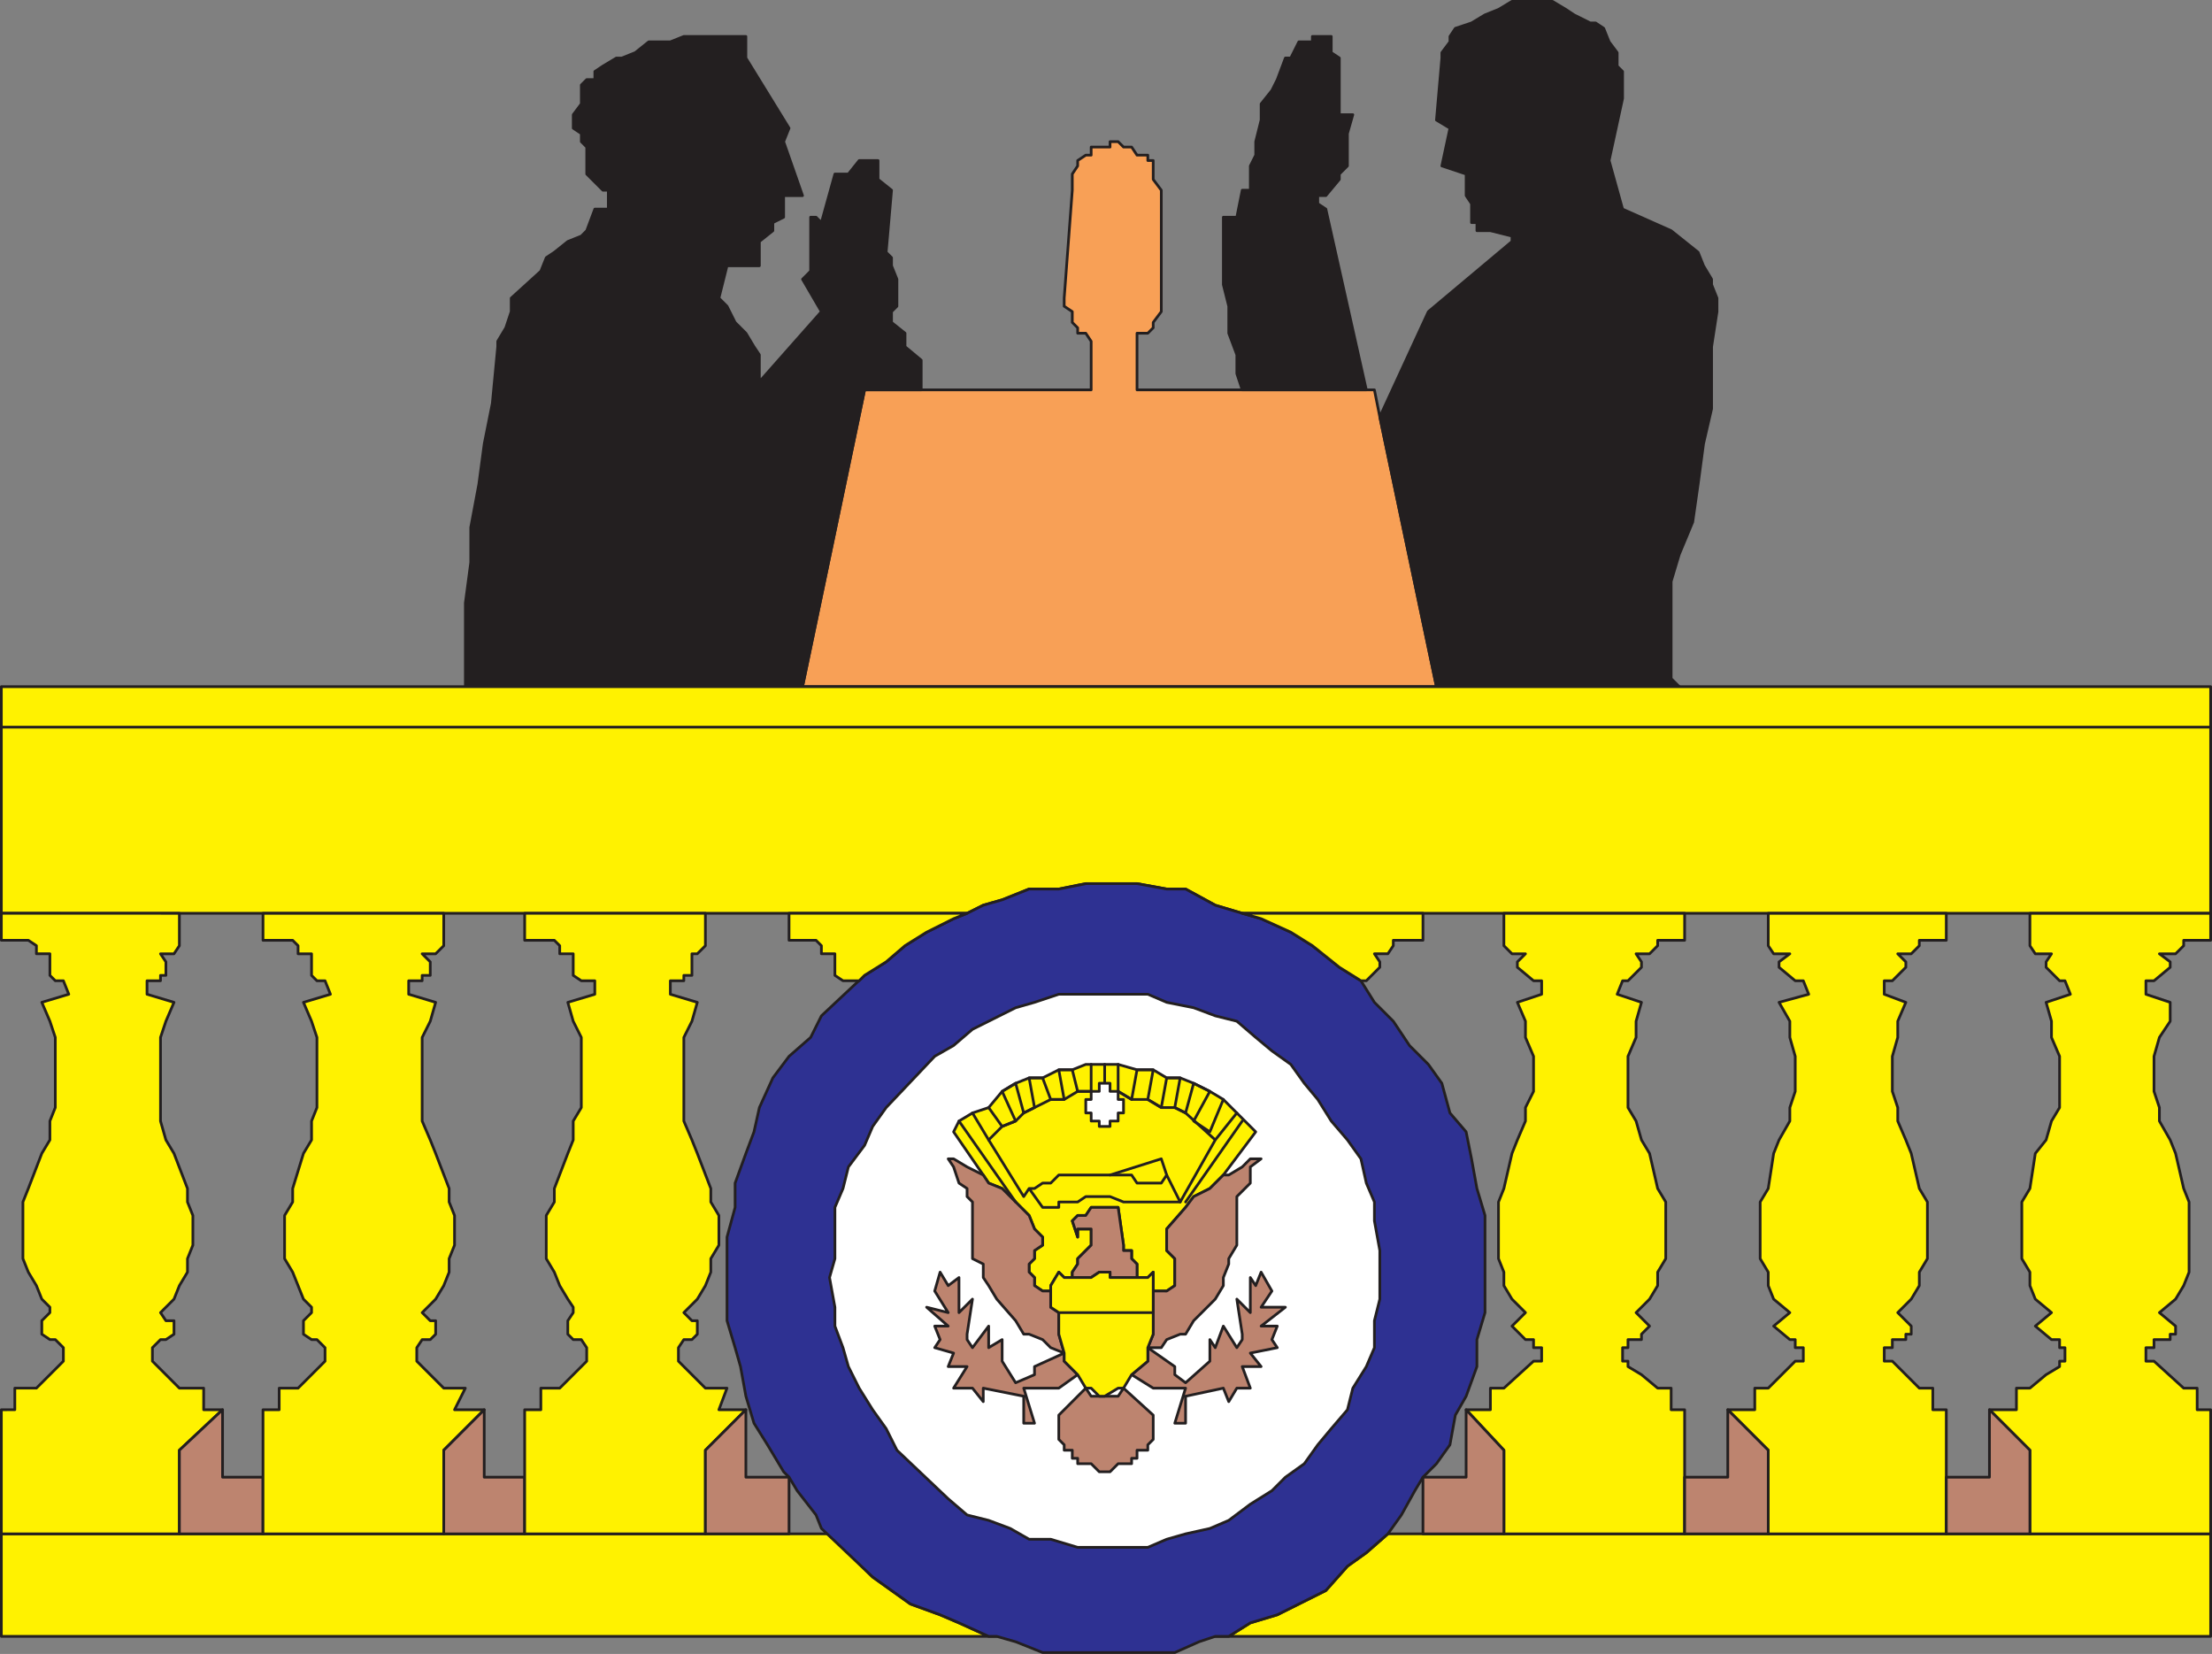 <svg xmlns="http://www.w3.org/2000/svg" width="615" height="459.75"><rect width="100%" height="100%" fill="#808080" stroke="none"/><path fill="#f8a056" fill-rule="evenodd" d="m223.125 190.875 17.25-82.5h63v-13.5l-1.5-2.25h-2.25v-1.5l-1.5-1.5v-3l-2.25-1.5v-2.25l2.25-30v-4.5l1.5-2.25v-1.5l2.25-1.5h1.5v-2.25h5.25v-1.5h2.25l1.5 1.5h2.25l1.5 2.25h3v1.5h1.5v5.25l2.25 3v33.75l-2.25 3v1.5l-1.5 1.5h-3v15.75h66l1.5 7.5 15.75 75h-176.25"/><path fill="none" stroke="#231f20" stroke-linecap="round" stroke-linejoin="round" stroke-miterlimit="10" stroke-width=".75" d="m223.125 190.875 17.25-82.5h63v-13.5l-1.5-2.25h-2.25v-1.5l-1.5-1.5v-3l-2.25-1.5v-2.25l2.25-30v-4.5l1.5-2.25v-1.5l2.25-1.5h1.5v-2.25h5.25v-1.5h2.25l1.5 1.5h2.25l1.5 2.25h3v1.5h1.5v5.25l2.25 3v33.75l-2.25 3v1.5l-1.5 1.5h-3v15.75h66l1.5 7.5 15.75 75zm0 0"/><path fill="#231f20" fill-rule="evenodd" d="m223.125 190.875 17.25-82.5h15.75v-8.25l-4.5-3.75v-3.75l-3.75-3v-3l1.5-1.5v-7.5l-1.5-3.75v-2.25l-1.5-1.5 1.5-17.25-3.75-3v-5.25h-5.25l-3 3.75h-3.75l-3.75 13.5-1.5-1.5h-1.5v15l-2.25 2.25 5.25 9-17.25 19.5v-7.5l-1.5-2.25-2.25-3.75-3-3-2.25-4.5-2.25-2.25 2.25-9h9v-6.75l3.75-3v-2.25l3-1.5v-6h5.25l-5.25-15 1.5-3.75-12-19.5v-6h-17.25l-3.75 1.5h-6l-3.75 3-3.75 1.5h-1.5l-3.75 2.25-2.25 1.5v2.25h-2.25l-1.5 1.5v5.25l-2.25 3v3.75l2.25 1.5v2.25l1.5 1.5v7.5l4.5 4.5h1.5v5.25h-3.75l-2.25 6-1.5 1.5-3.75 1.5-3.75 3-2.25 1.5-1.5 3.75-8.25 7.5v3.75l-1.5 4.5-2.25 3.75v1.5l-1.5 15.75-2.25 11.25-1.5 11.25-2.25 12v9.75l-1.5 11.25v23.25h93.75"/><path fill="none" stroke="#231f20" stroke-linecap="round" stroke-linejoin="round" stroke-miterlimit="10" stroke-width=".75" d="m223.125 190.875 17.25-82.5h15.75v-8.25l-4.5-3.75v-3.75l-3.75-3v-3l1.5-1.5v-7.5l-1.5-3.75v-2.25l-1.5-1.5 1.5-17.25-3.75-3v-5.25h-5.25l-3 3.75h-3.75l-3.75 13.5-1.5-1.5h-1.5v15l-2.25 2.25 5.25 9-17.25 19.5v-7.5l-1.5-2.25-2.25-3.75-3-3-2.25-4.5-2.25-2.25 2.25-9h9v-6.75l3.75-3v-2.25l3-1.5v-6h5.25l-5.25-15 1.5-3.75-12-19.5v-6h-17.25l-3.75 1.5h-6l-3.75 3-3.75 1.5h-1.5l-3.75 2.25-2.25 1.5v2.25h-2.25l-1.5 1.5v5.25l-2.25 3v3.75l2.25 1.5v2.25l1.5 1.5v7.5l4.5 4.5h1.5v5.25h-3.75l-2.25 6-1.5 1.5-3.75 1.5-3.75 3-2.25 1.5-1.5 3.75-8.25 7.5v3.75l-1.5 4.5-2.25 3.75v1.5l-1.5 15.75-2.25 11.25-1.5 11.25-2.25 12v9.75l-1.5 11.25v23.25zm0 0"/><path fill="#231f20" fill-rule="evenodd" d="m379.875 108.375-11.25-50.25-2.25-1.5v-2.25h2.25l3.75-4.5v-1.5l2.25-2.25v-9l1.5-5.25h-3.75v-15.75l-2.25-1.5v-4.5h-5.25v1.5h-3.75l-2.25 4.5h-1.5l-2.25 6-1.5 3-3 3.75v4.5l-1.5 6v3.75l-1.5 3v6.75h-2.25l-1.5 7.5h-3.75v18.75l1.5 6v7.5l2.25 6v5.25l1.5 4.5h34.5"/><path fill="none" stroke="#231f20" stroke-linecap="round" stroke-linejoin="round" stroke-miterlimit="10" stroke-width=".75" d="m379.875 108.375-11.25-50.25-2.25-1.5v-2.25h2.25l3.75-4.5v-1.5l2.25-2.25v-9l1.5-5.25h-3.75v-15.75l-2.25-1.5v-4.5h-5.25v1.5h-3.75l-2.25 4.5h-1.5l-2.25 6-1.5 3-3 3.75v4.5l-1.5 6v3.75l-1.5 3v6.75h-2.25l-1.5 7.5h-3.75v18.75l1.5 6v7.5l2.25 6v5.25l1.5 4.5zm0 0"/><path fill="#231f20" fill-rule="evenodd" d="m466.875 190.875-2.25-2.25v-27l2.25-7.5 3.75-9 1.5-10.5 1.5-11.25 2.25-9.75v-17.25l1.5-9.75v-3.75l-1.5-3.75v-1.5l-2.25-3.75-1.5-3.75-7.5-6-13.5-6-3.75-13.5 3.75-17.25v-7.5l-1.5-1.5v-3.75l-2.25-3-1.5-3.75-2.25-1.5h-1.5l-4.5-2.25-2.25-1.5-3.75-2.25h-11.25l-3.75 2.25-3.75 1.5-3.75 2.25-4.5 1.5-1.5 2.25v1.5l-2.25 3v1.5l-1.5 17.25 3.75 2.25-2.25 10.5 6.75 2.25v6l1.5 2.25v5.25h1.5v2.25h3.75l6 1.5v1.5l-23.25 19.5-13.5 29.25 15.75 75h67.5"/><path fill="none" stroke="#231f20" stroke-linecap="round" stroke-linejoin="round" stroke-miterlimit="10" stroke-width=".75" d="m466.875 190.875-2.25-2.25v-27l2.25-7.5 3.75-9 1.5-10.5 1.5-11.25 2.25-9.75v-17.25l1.5-9.75v-3.75l-1.5-3.75v-1.5l-2.25-3.75-1.5-3.75-7.5-6-13.5-6-3.75-13.5 3.75-17.25v-7.5l-1.5-1.5v-3.75l-2.25-3-1.5-3.75-2.25-1.5h-1.5l-4.5-2.25-2.25-1.5-3.75-2.25h-11.25l-3.75 2.25-3.75 1.5-3.75 2.25-4.5 1.5-1.5 2.25v1.5l-2.25 3v1.5l-1.5 17.25 3.75 2.25-2.25 10.5 6.75 2.25v6l1.5 2.25v5.25h1.5v2.25h3.75l6 1.5v1.5l-23.25 19.5-13.5 29.25 15.75 75zm0 0"/><path fill="#fff200" fill-rule="evenodd" d="m268.875 253.875 4.5-2.25 5.25-1.5 7.5-3h8.25l7.5-1.5h14.25l8.25 1.5h5.25l8.25 4.5 7.5 2.25h269.25v-63H.375v63h268.5"/><path fill="none" stroke="#231f20" stroke-linecap="round" stroke-linejoin="round" stroke-miterlimit="10" stroke-width=".75" d="m268.875 253.875 4.5-2.25 5.25-1.5 7.5-3h8.25l7.5-1.5h14.25l8.25 1.5h5.25l8.25 4.5 7.5 2.25h269.25v-63H.375v63zm-268.5-51.75h614.25"/><path fill="#fff200" fill-rule="evenodd" d="M.375 454.875h276.75-2.25l-8.25-3.75-5.25-2.25-8.25-3-10.5-7.5-12-12H.375v28.5"/><path fill="none" stroke="#231f20" stroke-linecap="round" stroke-linejoin="round" stroke-miterlimit="10" stroke-width=".75" d="M.375 454.875h276.75-2.25l-8.25-3.75-5.25-2.25-8.25-3-10.5-7.5-12-12H.375Zm0 0"/><path fill="#fff200" fill-rule="evenodd" d="M614.625 426.375h-228.75l-6 5.25-5.25 3.75-6 6.75-13.5 6.75-7.5 2.25-6 3.75h-3.75 276.75v-28.5"/><path fill="none" stroke="#231f20" stroke-linecap="round" stroke-linejoin="round" stroke-miterlimit="10" stroke-width=".75" d="M614.625 426.375h-228.75l-6 5.25-5.25 3.75-6 6.75-13.5 6.75-7.5 2.25-6 3.75h-3.75 276.75zm0 0"/><path fill="#2e3192" fill-rule="evenodd" d="M412.875 346.125v-8.25l-2.25-7.5-1.5-8.25-1.5-7.5-4.5-5.25-2.25-8.25-3.75-5.25-5.25-5.25-4.5-6.75-5.25-5.25-3.75-6-6-3.75-7.5-6-6-3.75-8.25-3.75-5.25-1.5-7.5-2.25-8.25-4.5h-5.25l-8.25-1.5h-14.25l-7.5 1.5h-8.25l-7.5 3-5.25 1.5-4.5 2.25-3.75 1.5-7.5 3.75-6 3.75-5.25 4.5-6 3.75-12 11.25-3 6-6 5.25-4.5 6-3.75 8.25-1.5 6.75-2.25 6-3 8.25v6.75l-2.25 8.25v23.25l2.25 7.5 1.5 5.25 1.5 8.25 2.25 7.5 3.75 6 4.5 7.5 1.5 1.5 2.25 3.75 5.25 6.75 1.5 3.75 14.25 13.5 10.5 7.5 8.25 3 5.25 2.25 8.25 3.75h2.25l5.25 1.5 7.5 3h36.75l6.75-3 4.5-1.5h3.75l6-3.75 7.5-2.25 13.5-6.75 6-6.75 5.25-3.75 6-5.25 3.75-5.25 3.75-6.75 2.25-3.75 3.75-3.75 3.75-5.25 1.5-8.25 3-5.25 3-8.25v-7.5l2.25-7.5v-18.75"/><path fill="none" stroke="#231f20" stroke-linecap="round" stroke-linejoin="round" stroke-miterlimit="10" stroke-width=".75" d="M412.875 346.125v-8.25l-2.25-7.5-1.5-8.25-1.5-7.5-4.5-5.25-2.25-8.25-3.75-5.25-5.25-5.25-4.5-6.75-5.25-5.25-3.75-6-6-3.75-7.5-6-6-3.75-8.25-3.75-5.25-1.5-7.5-2.25-8.25-4.5h-5.25l-8.25-1.5h-14.25l-7.5 1.5h-8.25l-7.5 3-5.25 1.5-4.5 2.25-3.75 1.5-7.5 3.75-6 3.75-5.25 4.5-6 3.75-12 11.25-3 6-6 5.25-4.5 6-3.75 8.25-1.5 6.75-2.25 6-3 8.25v6.75l-2.25 8.25v23.25l2.25 7.5 1.5 5.25 1.5 8.25 2.25 7.5 3.75 6 4.5 7.5 1.5 1.5 2.25 3.75 5.25 6.75 1.5 3.75 14.25 13.5 10.5 7.5 8.25 3 5.25 2.25 8.25 3.75h2.25l5.25 1.5 7.5 3h36.75l6.75-3 4.5-1.5h3.75l6-3.75 7.5-2.25 13.5-6.75 6-6.75 5.25-3.75 6-5.25 3.75-5.25 3.75-6.75 2.25-3.75 3.75-3.75 3.75-5.25 1.5-8.25 3-5.25 3-8.25v-7.5l2.25-7.5zm0 0"/><path fill="#fff" fill-rule="evenodd" d="M383.625 353.625v-6l-1.5-8.25v-5.25l-2.25-5.25-1.5-6.75-3.75-5.25-4.5-5.25-3.75-6-3.75-4.5-3.75-5.25-5.25-3.75-4.5-3.75-5.25-4.5-6-1.5-6-2.25-7.5-1.5-5.25-2.25h-24.75l-6.75 2.25-5.25 1.5-12 6-5.25 4.5-5.25 3-13.5 14.25-3.75 5.25-2.25 5.25-4.5 6-1.5 6-2.25 5.25v14.25l-1.5 5.25 1.5 8.25v5.25l2.25 6 1.5 5.25 3 6 3.75 6 3.75 5.25 3 6 14.25 13.5 5.25 4.5 6 1.5 6 2.25 5.25 3h6l7.5 2.25h19.5l5.25-2.25 5.25-1.5 6.75-1.5 5.25-2.25 6-4.5 6-3.75 3.75-3.75 5.25-3.75 3.75-5.25 3.75-4.5 4.5-5.25 1.5-6 3.75-6 2.25-5.25v-7.5l1.5-6v-7.5"/><path fill="none" stroke="#231f20" stroke-linecap="round" stroke-linejoin="round" stroke-miterlimit="10" stroke-width=".75" d="M383.625 353.625v-6l-1.5-8.25v-5.25l-2.25-5.25-1.5-6.75-3.75-5.25-4.5-5.25-3.75-6-3.75-4.5-3.75-5.25-5.25-3.75-4.5-3.75-5.25-4.5-6-1.5-6-2.25-7.5-1.5-5.25-2.25h-24.75l-6.75 2.25-5.25 1.5-12 6-5.25 4.5-5.25 3-13.5 14.25-3.75 5.25-2.25 5.25-4.5 6-1.5 6-2.25 5.25v14.25l-1.5 5.25 1.5 8.25v5.25l2.25 6 1.5 5.25 3 6 3.75 6 3.75 5.25 3 6 14.25 13.5 5.25 4.5 6 1.5 6 2.25 5.25 3h6l7.5 2.25h19.5l5.25-2.25 5.25-1.5 6.75-1.5 5.25-2.25 6-4.5 6-3.75 3.75-3.75 5.25-3.75 3.75-5.25 3.75-4.5 4.5-5.25 1.5-6 3.75-6 2.25-5.25v-7.5l1.5-6zm0 0"/><path fill="#fff200" fill-rule="evenodd" d="M316.125 355.125v-3.75l-1.5-1.5v-2.25h-2.25v-1.5l-1.5-10.5h-7.5l-1.5 2.25h-2.25l-1.5 1.5 1.5 4.5v-2.25h3.75v4.5l-3.75 3.75v1.5l-1.5 2.25v1.5h-2.25l-1.5-1.5-2.25 3.75v1.5h-2.25l-2.25-1.5v-2.25l-1.5-1.5v-2.25l1.5-1.5v-2.25l2.25-1.5v-2.25l-2.25-2.25-1.5-3.75-7.5-7.5-3.75-1.5-1.5-2.25-8.25-12 1.5-3 3.75-2.25 4.5-1.5 3.75-4.5 3.75-2.25 3.75-1.5h3.75l4.5-2.25h3.75l3.75-1.5h9l5.25 1.5h4.5l3.75 2.25h3.75l3.75 1.5 4.5 2.25 3.75 2.25 9 9-9 12-3.75 3.75-4.5 2.25-2.25 3-5.25 6v6l2.25 2.25v7.5l-2.25 1.5h-3.75v-5.25l-1.5 1.5h-3"/><path fill="none" stroke="#231f20" stroke-linecap="round" stroke-linejoin="round" stroke-miterlimit="10" stroke-width=".75" d="M316.125 355.125v-3.75l-1.5-1.5v-2.25h-2.25v-1.5l-1.5-10.5h-7.5l-1.5 2.25h-2.25l-1.5 1.5 1.5 4.5v-2.25h3.75v4.5l-3.75 3.75v1.5l-1.5 2.25v1.5h-2.25l-1.5-1.5-2.25 3.75v1.5h-2.25l-2.25-1.5v-2.25l-1.5-1.5v-2.25l1.5-1.5v-2.25l2.25-1.5v-2.25l-2.25-2.25-1.5-3.75-7.5-7.5-3.75-1.5-1.5-2.25-8.25-12 1.5-3 3.75-2.25 4.5-1.5 3.75-4.5 3.75-2.25 3.75-1.5h3.75l4.5-2.25h3.75l3.75-1.5h9l5.25 1.5h4.5l3.75 2.25h3.75l3.75 1.5 4.5 2.25 3.75 2.25 9 9-9 12-3.75 3.75-4.5 2.25-2.25 3-5.25 6v6l2.25 2.25v7.5l-2.25 1.5h-3.75v-5.25l-1.5 1.5zm0 0"/><path fill="#bd846f" fill-rule="evenodd" d="M316.125 355.125h-7.5v-1.5h-3l-2.25 1.5h-5.25v-1.5l1.5-2.25v-1.5l3.75-3.75v-4.5h-3.75v2.25l-1.5-4.5 1.5-1.5h2.25l1.5-2.25h7.5l1.5 10.5v1.5h2.25v2.25l1.5 1.5v3.75"/><path fill="none" stroke="#231f20" stroke-linecap="round" stroke-linejoin="round" stroke-miterlimit="10" stroke-width=".75" d="M316.125 355.125h-7.5v-1.5h-3l-2.25 1.5h-5.25v-1.5l1.5-2.25v-1.5l3.75-3.75v-4.5h-3.75v2.25l-1.5-4.5 1.5-1.5h2.25l1.5-2.25h7.5l1.5 10.5v1.5h2.25v2.25l1.5 1.5zm0 0"/><path fill="#bd846f" fill-rule="evenodd" d="M320.625 358.875v12l-1.5 3.75h3.75l1.5-2.25 3.75-1.5h1.5l2.25-3.75 6-6 2.25-3.75v-2.25l1.5-3.75v-1.5l2.25-3.75v-13.5l3.75-3.75v-4.5l3-2.25h-3l-2.25 2.25-3.75 2.25h-1.5l-3.75 3.75-4.5 2.25-2.25 3-5.25 6v6l2.25 2.25v7.5l-2.25 1.5h-3.75"/><path fill="none" stroke="#231f20" stroke-linecap="round" stroke-linejoin="round" stroke-miterlimit="10" stroke-width=".75" d="M320.625 358.875v12l-1.5 3.75h3.75l1.5-2.25 3.75-1.5h1.5l2.25-3.75 6-6 2.25-3.75v-2.25l1.5-3.75v-1.5l2.25-3.75v-13.5l3.75-3.75v-4.5l3-2.25h-3l-2.25 2.25-3.75 2.25h-1.5l-3.75 3.75-4.5 2.25-2.25 3-5.25 6v6l2.25 2.25v7.5l-2.25 1.5zm0 0"/><path fill="#bd846f" fill-rule="evenodd" d="M319.125 374.625v3.75l-4.5 3.75 6 3.75h9l-3 9.75h3v-7.5l10.5-2.25 1.5 3.75 2.25-3.75h3.75l-2.25-6h5.25l-3-3.75 7.5-1.5-1.5-2.25 1.5-3.75h-4.5l6.75-5.25h-6.75l3-4.5-3-5.25-1.5 3.75-1.5-2.25v9.75l-3.75-3.75 1.5 9.75v1.5l-1.5 2.25-3.75-6-2.25 6-1.5-2.25v6l-6.75 6-3-2.25v-2.25l-7.5-5.25"/><path fill="none" stroke="#231f20" stroke-linecap="round" stroke-linejoin="round" stroke-miterlimit="10" stroke-width=".75" d="M319.125 374.625v3.75l-4.5 3.75 6 3.75h9l-3 9.75h3v-7.5l10.5-2.25 1.5 3.75 2.25-3.75h3.75l-2.25-6h5.25l-3-3.75 7.5-1.5-1.5-2.25 1.5-3.75h-4.5l6.75-5.25h-6.75l3-4.5-3-5.25-1.5 3.75-1.5-2.25v9.75l-3.75-3.75 1.5 9.75v1.5l-1.5 2.25-3.75-6-2.25 6-1.5-2.25v6l-6.75 6-3-2.25v-2.25zm0 0"/><path fill="#bd846f" fill-rule="evenodd" d="m301.875 385.875 1.5 2.25h7.5l1.5-2.25 8.25 7.5v6.75l-1.5 1.5v1.5h-3v2.25h-1.5v1.5h-3.75l-2.25 2.25h-3l-2.25-2.25h-3.75v-1.5h-1.5v-2.25h-2.25v-1.5l-1.5-1.5v-6.75l7.5-7.5"/><path fill="none" stroke="#231f20" stroke-linecap="round" stroke-linejoin="round" stroke-miterlimit="10" stroke-width=".75" d="m301.875 385.875 1.5 2.25h7.5l1.5-2.25 8.25 7.5v6.75l-1.5 1.5v1.5h-3v2.25h-1.5v1.5h-3.75l-2.25 2.25h-3l-2.25-2.25h-3.75v-1.5h-1.5v-2.25h-2.25v-1.5l-1.5-1.5v-6.75zm0 0"/><path fill="#bd846f" fill-rule="evenodd" d="M295.875 376.125v2.25l3.75 3.75-5.25 3.75h-9.75l3 9.75h-3v-7.5l-11.25-2.25v3.75l-3-3.75h-5.25l3.75-6h-5.25l1.5-3.75-5.25-1.5 1.5-2.25-1.5-3.75h3.75l-6-5.25 6 1.5-3.75-6 1.5-5.25 2.25 3.75 3-2.25v9.75l3.75-3.75-1.5 9.75v1.5l1.5 2.25 4.5-6v6l3.75-2.25v6l3.75 6 5.25-2.25v-2.25l8.25-3.75"/><path fill="none" stroke="#231f20" stroke-linecap="round" stroke-linejoin="round" stroke-miterlimit="10" stroke-width=".75" d="M295.875 376.125v2.25l3.75 3.75-5.25 3.75h-9.75l3 9.75h-3v-7.5l-11.25-2.25v3.75l-3-3.75h-5.25l3.75-6h-5.25l1.5-3.75-5.25-1.5 1.5-2.25-1.5-3.75h3.75l-6-5.25 6 1.5-3.75-6 1.5-5.25 2.25 3.75 3-2.25v9.75l3.75-3.75-1.5 9.75v1.5l1.5 2.25 4.5-6v6l3.75-2.25v6l3.75 6 5.25-2.25v-2.25zm0 0"/><path fill="#bd846f" fill-rule="evenodd" d="M292.125 358.875v4.5l2.25 1.5v6l1.5 5.25-3.75-1.5-2.25-2.25-3.75-1.5h-1.5l-2.25-3.75-5.25-6-2.25-3.75-1.5-2.25v-3.75l-3-1.5v-15.75l-1.5-1.5v-2.25l-2.25-1.5-1.5-4.5-1.5-2.25h1.5l3.75 2.25 4.5 2.25 1.5 2.25 3.75 1.5 7.5 7.5 1.5 3.75 2.25 2.25v2.25l-2.25 1.5v2.25l-1.5 1.5v2.25l1.5 1.5v2.25l2.25 1.5h2.25"/><path fill="none" stroke="#231f20" stroke-linecap="round" stroke-linejoin="round" stroke-miterlimit="10" stroke-width=".75" d="M292.125 358.875v4.5l2.25 1.5v6l1.5 5.25-3.75-1.5-2.25-2.25-3.75-1.5h-1.5l-2.25-3.75-5.25-6-2.25-3.75-1.5-2.25v-3.75l-3-1.5v-15.75l-1.5-1.5v-2.25l-2.25-1.5-1.5-4.5-1.5-2.25h1.5l3.75 2.25 4.5 2.25 1.5 2.25 3.75 1.5 7.5 7.5 1.5 3.75 2.25 2.25v2.25l-2.25 1.5v2.25l-1.5 1.5v2.25l1.5 1.5v2.25l2.25 1.5zm0 0"/><path fill="#fff200" fill-rule="evenodd" d="m299.625 382.125-3.75-3.75v-2.25l-1.5-5.25v-6l-2.25-1.5v-6l2.25-3.75 1.5 1.5h7.5l2.25-1.5h3v1.5h10.5l1.5-1.5v17.25l-1.5 3.75v3.75l-4.5 3.75-2.25 3.75h-1.5l-3.75 2.25h-1.5l-2.25-2.25h-1.5l-2.25-3.75"/><path fill="none" stroke="#231f20" stroke-linecap="round" stroke-linejoin="round" stroke-miterlimit="10" stroke-width=".75" d="m299.625 382.125-3.75-3.75v-2.25l-1.5-5.25v-6l-2.25-1.5v-6l2.25-3.75 1.5 1.5h7.5l2.25-1.5h3v1.5h10.5l1.5-1.5v17.25l-1.5 3.75v3.75l-4.5 3.75-2.25 3.75h-1.5l-3.75 2.25h-1.5l-2.25-2.25h-1.5zm-5.25-17.25h26.25"/><path fill="#fff" fill-rule="evenodd" d="M312.375 305.625h-1.5v-2.25h-2.25v-2.25h-3v2.25h-2.25v2.25h-1.5v3.75h1.5v2.25h2.25v1.5h3v-1.5h2.25v-2.25h1.5v-3.75"/><path fill="none" stroke="#231f20" stroke-linecap="round" stroke-linejoin="round" stroke-miterlimit="10" stroke-width=".75" d="M312.375 305.625h-1.5v-2.25h-2.25v-2.25h-3v2.25h-2.25v2.25h-1.5v3.75h1.5v2.25h2.25v1.5h3v-1.5h2.25v-2.25h1.5zm-9-2.25h-3.75l-3.75 2.25h-3.75l-7.5 3.75-2.25 2.25-3.75 1.5-3.75 3.75m63 0-8.25-7.5-3-1.5h-3.75l-3.75-2.25h-4.5l-3.75-2.25m34.5 8.25-15.75 22.5m-1.5 0 9.75-17.25 6-7.5m-36.75-8.25v-5.25"/><path fill="none" stroke="#231f20" stroke-linecap="round" stroke-linejoin="round" stroke-miterlimit="10" stroke-width=".75" d="m286.125 330.375 3.75 5.25h4.5v-1.5h5.25l2.25-1.5h6.75l3.75 1.5h15.75l-3.75-7.5-1.5 2.25h-6.75l-1.5-2.25h-20.25l-2.25 2.25h-2.25l-2.25 1.5h-1.5l-1.5 2.25-9.75-15.75-4.5-7.5m-3.75 2.25 15.75 22.5"/><path fill="none" stroke="#231f20" stroke-linecap="round" stroke-linejoin="round" stroke-miterlimit="10" stroke-width=".75" d="m324.375 326.625-1.5-4.5-14.25 4.5m2.25-30.75v7.5l3.75 2.25 1.5-8.25h4.5l-1.5 8.25 3.75 2.25 1.5-8.25h3.75l-1.5 8.25 3 1.5 2.25-8.25 4.5 2.25-4.5 8.25 4.5 3 3.75-9m-65.25 2.25 3.75 5.25 3.75-1.5-3.75-8.25 3.75-2.25 2.25 8.25 3-1.5-1.5-8.25h3.75l2.25 6h3.75l-1.5-8.25h3.75l1.5 6h3.75v-7.5"/><path fill="#fff200" fill-rule="evenodd" d="M49.875 426.375v-23.25l12-11.25h-5.25v-6h-6.75l-7.5-7.5v-3.75l2.25-2.25h1.5l2.25-1.5v-3.75h-2.25l-1.5-2.25 3.75-3.75 1.5-3.75 2.25-3.75v-3.75l1.5-3.75v-8.25l-1.5-3.75v-3.75l-3.75-9.75-2.25-3.75-1.5-5.25v-23.25l1.5-4.5 2.25-5.25-7.5-2.25v-3.75h3.75v-1.5h1.5v-3.75l-1.5-2.25h3.75l1.5-2.25v-9H.375v7.5h7.5l2.25 1.5v2.25h3.75v6l1.5 1.5h2.25l1.5 3.75-7.5 2.25 2.25 5.25 1.5 4.5v19.5l-1.5 3.75v5.25l-2.25 3.75-3.75 9.75-1.5 3.75v15.75l1.5 3.75 2.25 3.75 1.5 3.75 2.25 2.25v1.5l-2.25 2.25v3.75l2.25 1.5h1.5l2.25 2.25v3.75l-7.5 7.5h-6v6H.375v34.5h49.5"/><path fill="none" stroke="#231f20" stroke-linecap="round" stroke-linejoin="round" stroke-miterlimit="10" stroke-width=".75" d="M49.875 426.375v-23.25l12-11.25h-5.25v-6h-6.75l-7.5-7.5v-3.75l2.25-2.25h1.5l2.25-1.5v-3.75h-2.25l-1.5-2.25 3.75-3.75 1.5-3.75 2.25-3.75v-3.75l1.5-3.75v-8.25l-1.5-3.75v-3.75l-3.75-9.75-2.25-3.75-1.5-5.25v-23.25l1.5-4.5 2.25-5.25-7.5-2.25v-3.75h3.75v-1.5h1.5v-3.75l-1.5-2.25h3.75l1.5-2.25v-9H.375v7.5h7.5l2.25 1.5v2.25h3.75v6l1.5 1.5h2.25l1.5 3.75-7.5 2.25 2.25 5.25 1.5 4.5v19.5l-1.5 3.75v5.25l-2.25 3.75-3.75 9.75-1.5 3.75v15.75l1.5 3.75 2.25 3.75 1.5 3.75 2.25 2.25v1.5l-2.25 2.25v3.75l2.25 1.5h1.5l2.25 2.25v3.75l-7.5 7.5h-6v6H.375v34.5zm0 0"/><path fill="#bd846f" fill-rule="evenodd" d="m61.875 391.875-12 11.25v23.25h23.25v-15.75h-11.25v-18.75"/><path fill="none" stroke="#231f20" stroke-linecap="round" stroke-linejoin="round" stroke-miterlimit="10" stroke-width=".75" d="m61.875 391.875-12 11.25v23.25h23.25v-15.75h-11.25zm0 0"/><path fill="#fff200" fill-rule="evenodd" d="M123.375 426.375v-23.25l11.25-11.25h-8.25l3-6h-6l-7.5-7.5v-3.75l1.5-2.25h2.25l1.5-1.5v-3.75h-1.5l-2.25-2.25 3.75-3.75 2.25-3.75 1.5-3.75v-3.75l1.5-3.75v-8.25l-1.5-3.75v-3.75l-3.75-9.75-1.5-3.75-2.25-5.25v-23.25l2.25-4.5 1.5-5.25-7.5-2.25v-3.75h3.75v-1.5h2.25v-3.75l-2.25-2.25h3.75l2.25-2.25v-9h-50.25v7.5h8.25l1.5 1.5v2.25h3.75v6l1.5 1.5h2.25l1.5 3.75-7.5 2.25 2.25 5.25 1.5 4.5v19.5l-1.5 3.75v5.25l-2.25 3.75-3 9.75v3.75l-2.25 3.75v12l2.25 3.75 3 7.5 2.25 2.25v1.5l-2.25 2.25v3.75l2.25 1.5h1.5l2.25 2.25v3.75l-7.5 7.5h-5.25v6h-4.5v34.5h50.25"/><path fill="none" stroke="#231f20" stroke-linecap="round" stroke-linejoin="round" stroke-miterlimit="10" stroke-width=".75" d="M123.375 426.375v-23.25l11.25-11.25h-8.25l3-6h-6l-7.5-7.5v-3.75l1.5-2.25h2.25l1.5-1.5v-3.75h-1.5l-2.25-2.25 3.75-3.75 2.25-3.75 1.5-3.75v-3.75l1.5-3.75v-8.25l-1.5-3.75v-3.75l-3.75-9.75-1.5-3.75-2.25-5.25v-23.25l2.25-4.5 1.5-5.25-7.5-2.25v-3.75h3.75v-1.5h2.25v-3.75l-2.25-2.25h3.75l2.25-2.25v-9h-50.25v7.5h8.25l1.5 1.5v2.25h3.75v6l1.5 1.5h2.25l1.5 3.75-7.5 2.25 2.25 5.25 1.5 4.5v19.5l-1.5 3.75v5.25l-2.25 3.75-3 9.75v3.75l-2.25 3.75v12l2.25 3.75 3 7.5 2.25 2.25v1.5l-2.25 2.25v3.75l2.25 1.5h1.5l2.25 2.25v3.75l-7.5 7.5h-5.25v6h-4.5v34.5zm0 0"/><path fill="#bd846f" fill-rule="evenodd" d="m134.625 391.875-11.25 11.25v23.25h22.5v-15.75h-11.25v-18.75"/><path fill="none" stroke="#231f20" stroke-linecap="round" stroke-linejoin="round" stroke-miterlimit="10" stroke-width=".75" d="m134.625 391.875-11.25 11.25v23.25h22.5v-15.75h-11.25zm0 0"/><path fill="#fff200" fill-rule="evenodd" d="M196.125 426.375v-23.25l11.25-11.25h-7.5l2.25-6h-6l-7.5-7.5v-3.75l1.5-2.25h2.25l1.5-1.5v-3.75h-1.5l-2.25-2.25 3.75-3.75 2.25-3.75 1.5-3.75v-3.75l2.25-3.75v-8.25l-2.25-3.75v-3.75l-3.75-9.75-1.5-3.75-2.25-5.25v-23.25l2.25-4.5 1.5-5.25-7.5-2.25v-3.75h3.75v-1.5h2.25v-6h1.5l2.25-2.25v-9h-50.25v7.5h8.25l1.5 1.5v2.25h3.75v6l2.25 1.5h3.75v3.75l-7.5 2.25 1.5 5.25 2.25 4.5v19.5l-2.25 3.75v5.25l-1.5 3.75-3.75 9.75v3.75l-2.25 3.75v12l2.25 3.75 1.5 3.75 2.25 3.75 1.5 2.25v1.5l-1.5 2.25v3.75l1.5 1.5h2.25l1.5 2.25v3.75l-7.5 7.5h-5.25v6h-4.5v34.5h50.25"/><path fill="none" stroke="#231f20" stroke-linecap="round" stroke-linejoin="round" stroke-miterlimit="10" stroke-width=".75" d="M196.125 426.375v-23.25l11.25-11.25h-7.5l2.25-6h-6l-7.5-7.5v-3.75l1.5-2.25h2.25l1.5-1.5v-3.75h-1.5l-2.25-2.25 3.75-3.75 2.25-3.75 1.5-3.75v-3.75l2.25-3.75v-8.25l-2.25-3.75v-3.75l-3.75-9.75-1.5-3.75-2.25-5.25v-23.25l2.25-4.5 1.5-5.25-7.5-2.25v-3.75h3.75v-1.5h2.25v-6h1.5l2.25-2.25v-9h-50.25v7.5h8.25l1.5 1.5v2.25h3.75v6l2.25 1.5h3.75v3.75l-7.5 2.25 1.5 5.25 2.25 4.5v19.5l-2.25 3.75v5.25l-1.5 3.75-3.75 9.75v3.75l-2.25 3.75v12l2.25 3.75 1.5 3.75 2.25 3.75 1.5 2.25v1.5l-1.5 2.25v3.75l1.5 1.5h2.25l1.5 2.25v3.75l-7.5 7.5h-5.25v6h-4.5v34.5zm0 0"/><path fill="#bd846f" fill-rule="evenodd" d="m207.375 391.875-11.25 11.25v23.25h23.25v-15.75h-12v-18.75"/><path fill="none" stroke="#231f20" stroke-linecap="round" stroke-linejoin="round" stroke-miterlimit="10" stroke-width=".75" d="m207.375 391.875-11.25 11.25v23.25h23.25v-15.75h-12zm0 0"/><path fill="#fff200" fill-rule="evenodd" d="m238.875 272.625 1.5-1.5 6-3.75 5.25-4.5 6-3.75 7.5-3.75 3.75-1.5h-49.5v7.5h7.5l1.5 1.5v2.25h3.75v6l2.25 1.5h4.5"/><path fill="none" stroke="#231f20" stroke-linecap="round" stroke-linejoin="round" stroke-miterlimit="10" stroke-width=".75" d="m238.875 272.625 1.5-1.5 6-3.75 5.25-4.5 6-3.75 7.5-3.75 3.75-1.5h-49.5v7.5h7.5l1.5 1.5v2.25h3.75v6l2.25 1.5zm0 0"/><path fill="#fff200" fill-rule="evenodd" d="m378.375 272.625-6-3.75-7.5-6-6-3.75-8.25-3.75-5.25-1.5h50.25v7.5h-8.25v1.5l-1.5 2.25h-3.75l1.5 2.25v1.5l-3.75 3.75h-1.5"/><path fill="none" stroke="#231f20" stroke-linecap="round" stroke-linejoin="round" stroke-miterlimit="10" stroke-width=".75" d="m378.375 272.625-6-3.75-7.5-6-6-3.75-8.25-3.75-5.25-1.5h50.25v7.5h-8.25v1.5l-1.5 2.25h-3.75l1.5 2.25v1.5l-3.75 3.75zm0 0"/><path fill="#fff200" fill-rule="evenodd" d="M418.125 426.375v-23.25l-10.5-11.25h6.75v-6h3.75l8.25-7.5h2.25v-3.75h-2.25v-2.25h-2.25l-3.75-3.75 3.75-3.75-3.75-3.75-2.25-3.75v-3.75l-1.5-3.75v-15.75l1.5-3.75 2.25-9.75 1.5-3.75 2.25-5.25v-3.75l2.25-4.5v-9.75l-2.25-5.25v-4.5l-2.25-5.25 6.75-2.25v-3.75h-2.25l-4.5-3.75v-1.5l2.25-2.25h-3.75l-2.25-2.25v-9h50.25v7.5h-7.5v1.5l-2.25 2.25h-3.75l1.5 2.25v1.5l-3.75 3.75h-1.5l-1.5 3.75 6.75 2.25-1.5 5.25v4.5l-2.25 5.25v14.25l2.25 3.75 1.5 5.25 2.25 3.75 2.25 9.75 2.25 3.75v15.75l-2.25 3.75v3.75l-2.25 3.75-3.75 3.75 3.75 3.75-2.25 2.25v1.5h-3.75v2.25h-1.5v3.75h1.5v1.5l3.75 2.25 4.5 3.75h3.75v6h3.75v34.5h-50.25"/><path fill="none" stroke="#231f20" stroke-linecap="round" stroke-linejoin="round" stroke-miterlimit="10" stroke-width=".75" d="M418.125 426.375v-23.25l-10.5-11.25h6.75v-6h3.75l8.25-7.5h2.25v-3.75h-2.25v-2.25h-2.25l-3.75-3.75 3.75-3.75-3.75-3.75-2.25-3.75v-3.75l-1.5-3.75v-15.75l1.5-3.75 2.25-9.75 1.5-3.75 2.25-5.25v-3.75l2.25-4.5v-9.75l-2.25-5.25v-4.5l-2.25-5.25 6.75-2.25v-3.75h-2.25l-4.5-3.75v-1.5l2.25-2.25h-3.75l-2.25-2.25v-9h50.25v7.5h-7.5v1.5l-2.25 2.25h-3.75l1.5 2.25v1.5l-3.75 3.75h-1.5l-1.5 3.75 6.75 2.25-1.5 5.25v4.5l-2.25 5.25v14.25l2.25 3.75 1.5 5.25 2.25 3.75 2.25 9.75 2.25 3.75v15.75l-2.25 3.75v3.75l-2.25 3.75-3.75 3.75 3.75 3.75-2.25 2.25v1.5h-3.75v2.25h-1.5v3.75h1.5v1.5l3.75 2.25 4.5 3.75h3.75v6h3.75v34.5zm0 0"/><path fill="#bd846f" fill-rule="evenodd" d="m407.625 391.875 10.5 11.25v23.25h-22.5v-15.75h12v-18.75"/><path fill="none" stroke="#231f20" stroke-linecap="round" stroke-linejoin="round" stroke-miterlimit="10" stroke-width=".75" d="m407.625 391.875 10.5 11.25v23.25h-22.5v-15.75h12zm0 0"/><path fill="#fff200" fill-rule="evenodd" d="M491.625 426.375v-23.25l-11.25-11.25h7.5v-6h3.75l7.5-7.5h2.25v-3.75h-2.25v-2.25h-1.5l-4.5-3.75 4.5-3.75-4.5-3.75-1.5-3.75v-3.75l-2.25-3.75v-15.75l2.25-3.75 1.5-9.75 1.5-3.75 3-5.25v-3.75l1.5-4.5v-9.75l-1.5-5.25v-4.5l-3-5.25 8.25-2.25-1.5-3.75h-2.25l-4.5-3.75v-1.5l3-2.25h-4.5l-1.5-2.25v-9h49.5v7.5h-7.5v1.5l-2.25 2.25h-3.75l2.25 2.25v1.5l-3.75 3.75h-2.25v3.75l6 2.25-2.25 5.25v4.5l-1.5 5.25v9.75l1.5 4.5v3.75l2.25 5.25 1.5 3.75 2.25 9.75 2.25 3.75v15.75l-2.25 3.75v3.75l-2.25 3.75-3.75 3.75 3.75 3.75v2.25h-1.5v1.5h-3.75v2.25h-2.25v3.75h2.25l7.5 7.5h3.75v6h3.75v34.5h-49.5"/><path fill="none" stroke="#231f20" stroke-linecap="round" stroke-linejoin="round" stroke-miterlimit="10" stroke-width=".75" d="M491.625 426.375v-23.25l-11.25-11.25h7.5v-6h3.75l7.5-7.5h2.25v-3.75h-2.25v-2.25h-1.5l-4.5-3.75 4.5-3.75-4.5-3.75-1.5-3.75v-3.75l-2.25-3.75v-15.75l2.25-3.75 1.5-9.75 1.5-3.75 3-5.25v-3.75l1.5-4.5v-9.75l-1.5-5.25v-4.5l-3-5.25 8.25-2.25-1.5-3.75h-2.25l-4.5-3.75v-1.5l3-2.25h-4.5l-1.5-2.25v-9h49.5v7.5h-7.5v1.5l-2.25 2.25h-3.75l2.25 2.25v1.5l-3.75 3.75h-2.25v3.75l6 2.25-2.25 5.25v4.5l-1.5 5.25v9.75l1.5 4.5v3.75l2.25 5.25 1.5 3.75 2.25 9.75 2.25 3.75v15.75l-2.25 3.75v3.75l-2.25 3.75-3.75 3.75 3.75 3.75v2.25h-1.5v1.5h-3.75v2.25h-2.25v3.75h2.25l7.5 7.5h3.75v6h3.75v34.5zm0 0"/><path fill="#bd846f" fill-rule="evenodd" d="m480.375 391.875 11.25 11.25v23.25h-23.25v-15.75h12v-18.75"/><path fill="none" stroke="#231f20" stroke-linecap="round" stroke-linejoin="round" stroke-miterlimit="10" stroke-width=".75" d="m480.375 391.875 11.25 11.25v23.25h-23.25v-15.75h12zm0 0"/><path fill="#fff200" fill-rule="evenodd" d="M564.375 426.375v-23.25l-11.25-11.25h7.5v-6h3.75l4.5-3.75 3.75-2.25v-1.5h1.5v-3.75h-1.5v-2.25h-2.25l-4.5-3.75 4.5-3.75-4.5-3.75-1.5-3.75v-3.75l-2.25-3.75v-15.75l2.25-3.75 1.5-9.75 3-3.75 1.5-5.25 2.25-3.75v-14.25l-2.25-5.25v-4.5l-1.5-5.25 6.75-2.25-1.5-3.75h-1.5l-3.75-3.75v-1.5l1.5-2.25h-4.5l-1.5-2.25v-9h50.25v7.5h-7.5v1.5l-2.25 2.25h-4.5l3 2.25v1.5l-4.5 3.75h-2.25v3.75l6.75 2.25v5.25l-3 4.5-1.5 5.25v9.75l1.5 4.5v3.75l3 5.25 1.5 3.75 2.25 9.75 1.5 3.75v19.5l-1.5 3.75-2.25 3.75-4.5 3.75 4.5 3.75v2.25h-1.5v1.5h-4.5v2.25h-2.25v3.75h2.25l8.25 7.5h3.75v6h3.75v34.5h-50.25"/><path fill="none" stroke="#231f20" stroke-linecap="round" stroke-linejoin="round" stroke-miterlimit="10" stroke-width=".75" d="M564.375 426.375v-23.25l-11.25-11.25h7.5v-6h3.75l4.5-3.75 3.75-2.25v-1.5h1.5v-3.75h-1.5v-2.25h-2.25l-4.5-3.75 4.5-3.75-4.5-3.75-1.5-3.75v-3.75l-2.25-3.75v-15.75l2.25-3.75 1.5-9.75 3-3.75 1.5-5.25 2.25-3.75v-14.25l-2.25-5.25v-4.5l-1.5-5.25 6.75-2.25-1.5-3.75h-1.5l-3.75-3.75v-1.5l1.5-2.25h-4.5l-1.5-2.25v-9h50.25v7.5h-7.5v1.5l-2.25 2.25h-4.5l3 2.25v1.5l-4.5 3.75h-2.25v3.75l6.75 2.25v5.25l-3 4.5-1.5 5.25v9.75l1.5 4.5v3.75l3 5.25 1.5 3.75 2.25 9.75 1.5 3.75v19.5l-1.5 3.75-2.25 3.75-4.5 3.75 4.5 3.75v2.25h-1.5v1.5h-4.5v2.25h-2.25v3.75h2.25l8.25 7.5h3.75v6h3.75v34.5zm0 0"/><path fill="#bd846f" fill-rule="evenodd" d="m553.125 391.875 11.25 11.25v23.25h-23.25v-15.75h12v-18.75"/><path fill="none" stroke="#231f20" stroke-linecap="round" stroke-linejoin="round" stroke-miterlimit="10" stroke-width=".75" d="m553.125 391.875 11.25 11.25v23.25h-23.25v-15.75h12zm0 0"/></svg>
